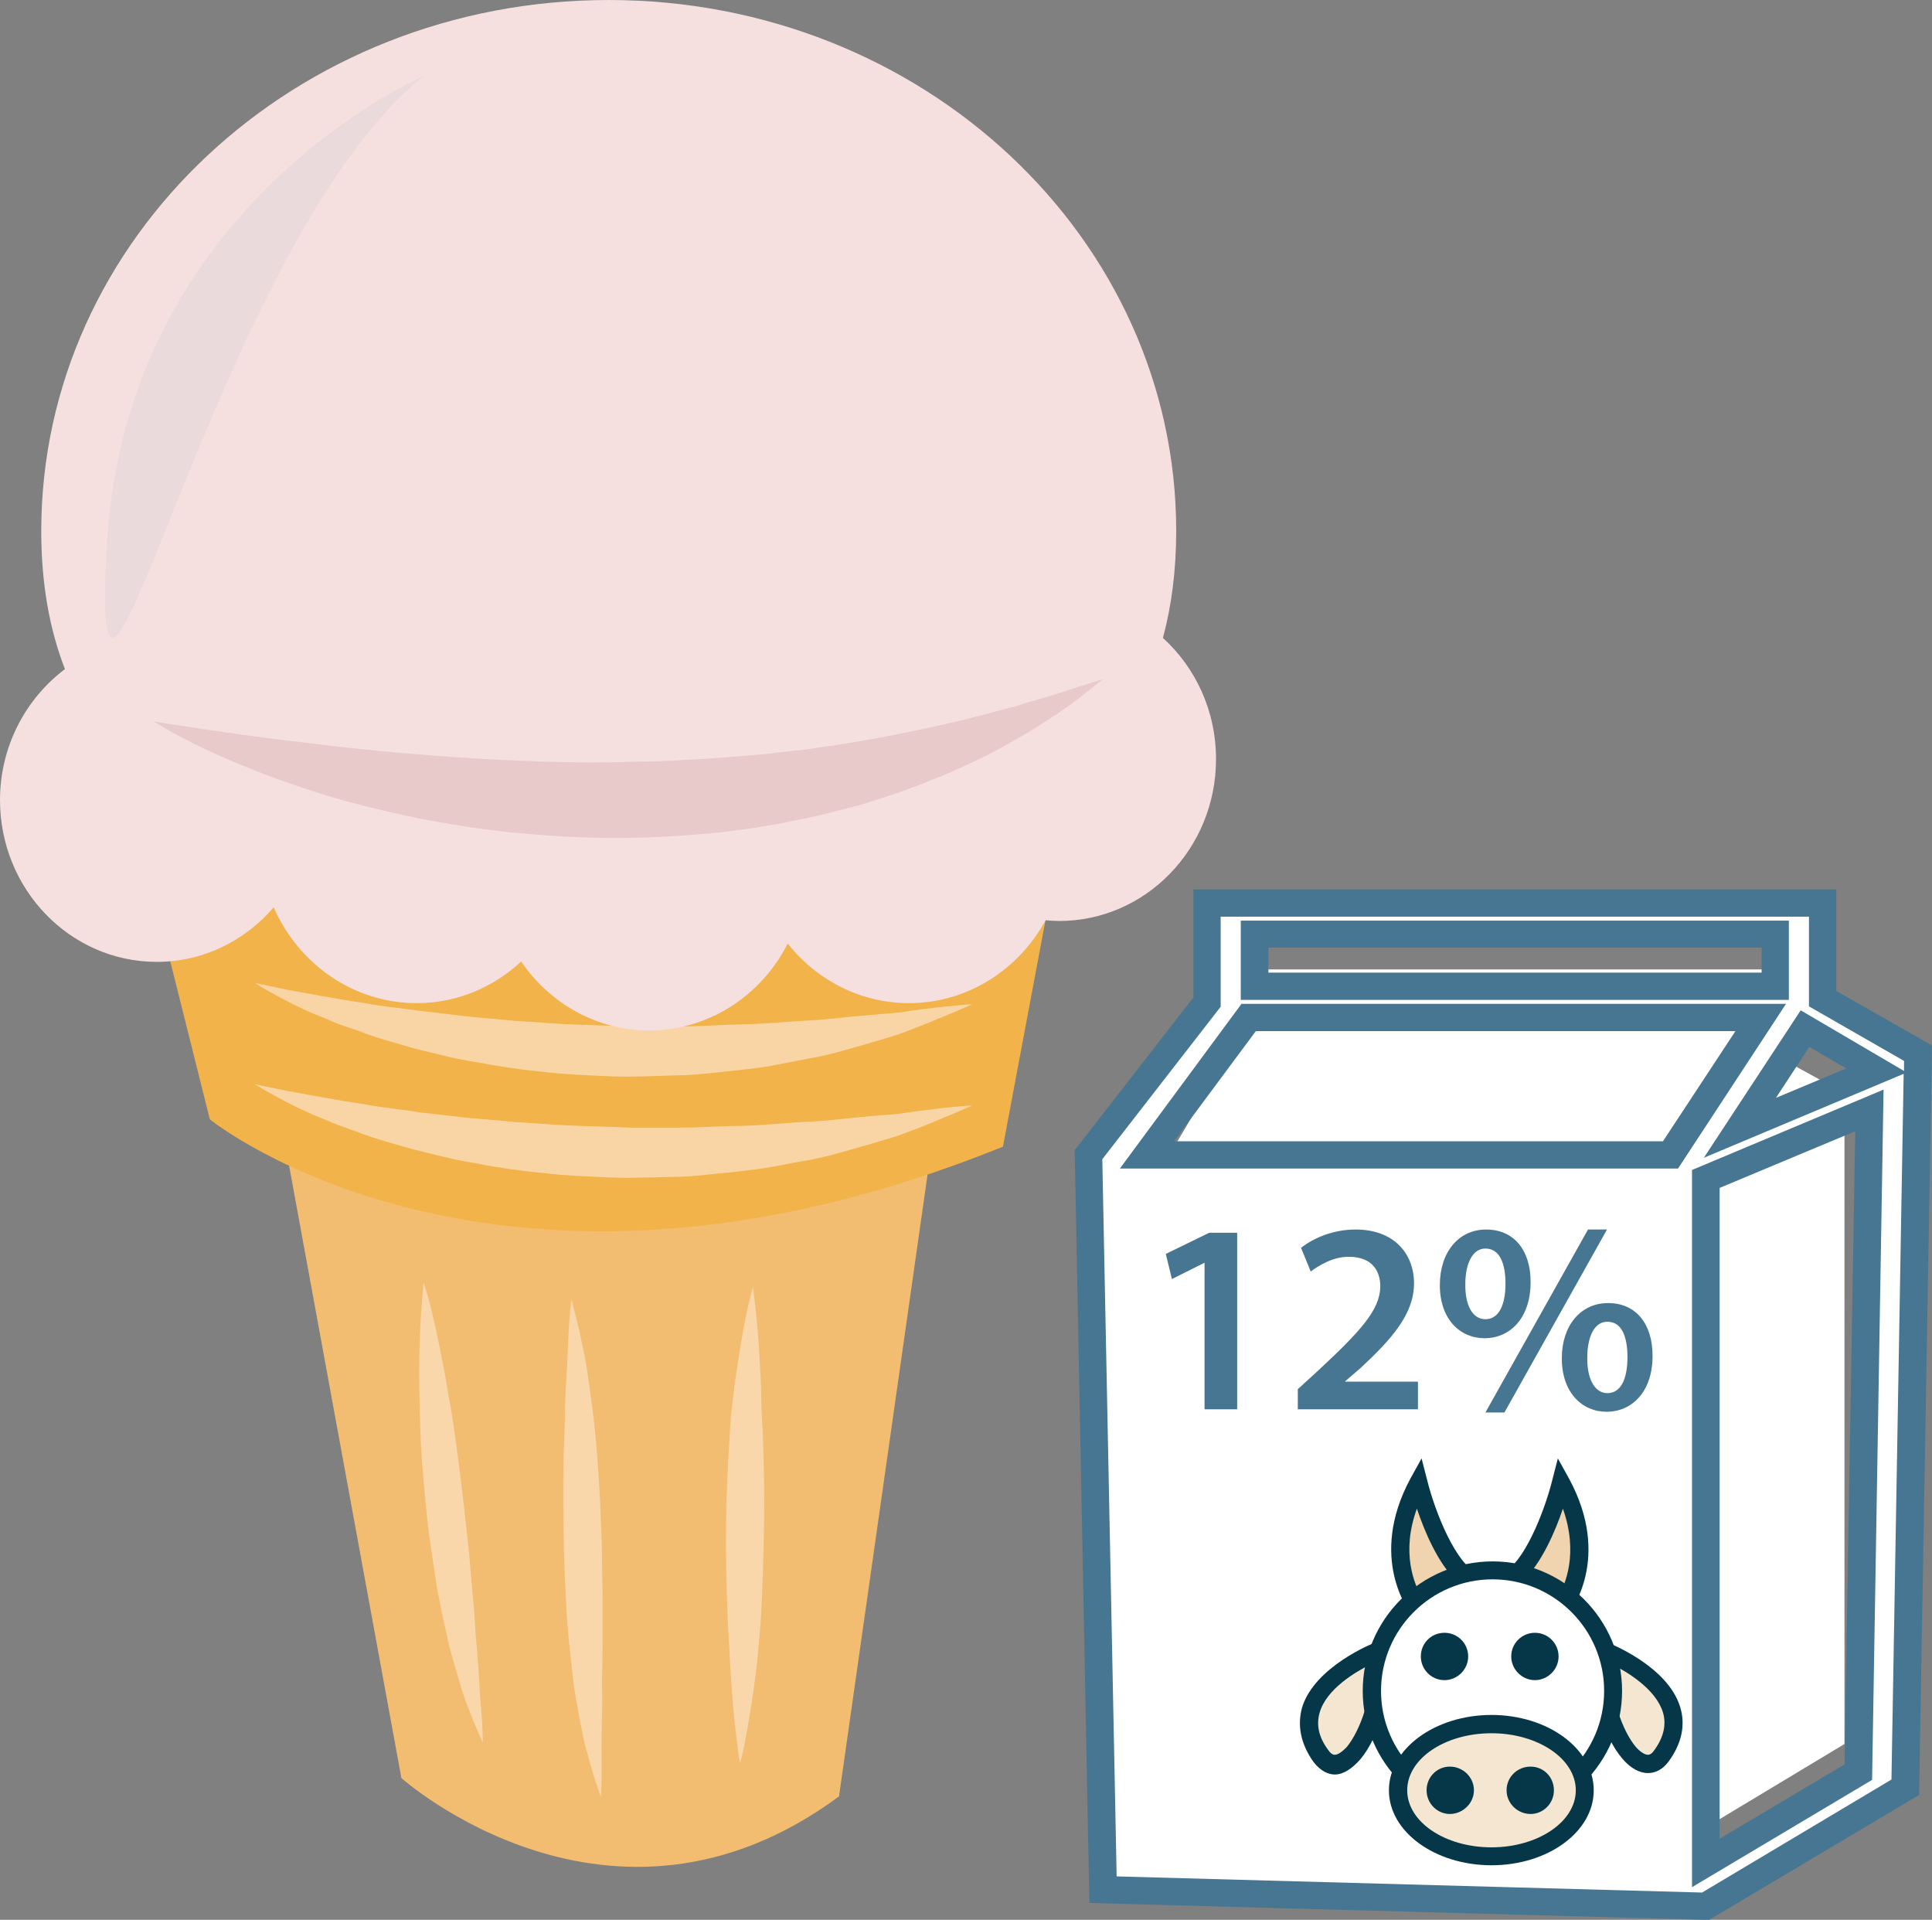<?xml version="1.0" encoding="UTF-8" standalone="no"?>
<svg
   xmlns:dc="http://purl.org/dc/elements/1.1/"
   xmlns:cc="http://creativecommons.org/ns#"
   xmlns:rdf="http://www.w3.org/1999/02/22-rdf-syntax-ns#"
   xmlns:svg="http://www.w3.org/2000/svg"
   xmlns="http://www.w3.org/2000/svg"
   id="svg74"
   viewBox="0 0 5386 5351"
   style="clip-rule:evenodd;fill-rule:evenodd;image-rendering:optimizeQuality;shape-rendering:geometricPrecision;text-rendering:geometricPrecision"
   version="1.1"
   height="53.51mm"
   width="53.86mm"
   xml:space="preserve"><rect x="0" y="0" width="5386" height="5351" fill="#808080" stroke="none"/>
 <defs
   id="defs4">
  <style
   id="style2"
   type="text/css">
   <![CDATA[
    .fil10 {fill:#053749;fill-rule:nonzero}
    .fil8 {fill:#467691;fill-rule:nonzero}
    .fil5 {fill:#E8CACB;fill-rule:nonzero}
    .fil6 {fill:#EBDADC;fill-rule:nonzero}
    .fil9 {fill:#EFD4AF;fill-rule:nonzero}
    .fil1 {fill:#F2B34A;fill-rule:nonzero}
    .fil0 {fill:#F2BD70;fill-rule:nonzero}
    .fil11 {fill:#F4E6D0;fill-rule:nonzero}
    .fil4 {fill:#F5DFDF;fill-rule:nonzero}
    .fil3 {fill:#F9D5A5;fill-rule:nonzero}
    .fil2 {fill:#F9D7AA;fill-rule:nonzero}
    .fil7 {fill:white;fill-rule:nonzero}
   ]]>
  </style>
 </defs>
 <g
   transform="translate(-7860,-11983)"
   id="Vrstva_x0020_1">
  <path
   style="fill:#f2bd70;fill-rule:nonzero"
   id="path7"
   d="m 8648,15134 331,1805 c 0,0 584,521 1220,51 l 266,-1868 z"
   class="fil0" />
  <path
   style="fill:#f2b34a;fill-rule:nonzero"
   id="path9"
   d="m 8235,14264 210,839 c 0,0 800,648 2211,76 l 172,-915 c 0,0 -1830,-267 -2593,0 z"
   class="fil1" />
  <path
   style="fill:#f9d7aa;fill-rule:nonzero"
   id="path11"
   d="m 9041,15558 c 0,0 7,20 16,54 9,35 21,85 32,144 6,30 13,63 18,97 6,34 13,70 18,108 11,75 21,155 30,235 4,40 9,80 13,119 3,40 7,78 10,116 4,37 6,74 8,108 3,35 6,67 8,98 2,30 3,58 5,82 2,25 4,46 5,64 2,36 2,57 2,57 0,0 -9,-19 -23,-52 -7,-17 -15,-37 -24,-61 -9,-23 -16,-50 -25,-80 -8,-29 -19,-61 -26,-95 -7,-35 -16,-71 -23,-108 -8,-38 -13,-77 -19,-116 -6,-40 -12,-80 -16,-120 -4,-41 -8,-81 -11,-121 -4,-40 -6,-79 -7,-117 -3,-76 -4,-147 -3,-208 1,-61 4,-112 7,-148 3,-36 5,-56 5,-56 z"
   class="fil2" />
  <path
   style="fill:#f9d7aa;fill-rule:nonzero"
   id="path13"
   d="m 9453,15605 c 0,0 6,21 15,59 5,18 10,41 15,67 6,26 12,56 16,88 10,66 20,142 26,224 3,41 6,83 8,126 2,42 3,86 5,129 0,44 1,87 2,130 0,42 0,84 0,125 0,40 -1,79 -2,117 1,37 1,72 0,104 0,33 -2,63 -1,89 0,26 0,50 0,69 0,38 -2,60 -2,60 0,0 -7,-20 -19,-57 -5,-18 -13,-41 -19,-67 -9,-26 -13,-56 -20,-88 -6,-33 -13,-68 -18,-105 -4,-38 -9,-77 -13,-118 -8,-82 -11,-169 -14,-256 -2,-87 -2,-174 -1,-255 2,-41 3,-80 4,-117 0,-37 2,-73 4,-105 4,-65 5,-120 8,-159 3,-38 6,-60 6,-60 z"
   class="fil2" />
  <path
   style="fill:#f9d7aa;fill-rule:nonzero"
   id="path15"
   d="m 9959,15570 c 0,0 3,21 7,57 4,37 9,89 12,152 2,31 4,65 4,101 0,36 4,73 5,112 3,77 4,160 3,242 -1,83 -4,167 -8,245 -2,39 -6,76 -9,112 -3,36 -8,70 -12,101 -9,62 -18,114 -25,150 -7,36 -13,56 -13,56 0,0 -4,-21 -8,-57 -5,-37 -11,-89 -15,-151 -2,-31 -5,-65 -6,-100 -2,-36 -5,-74 -6,-113 -3,-78 -5,-160 -4,-244 1,-83 5,-167 10,-245 2,-39 5,-77 10,-113 4,-35 9,-69 14,-100 9,-61 19,-113 27,-149 8,-36 14,-56 14,-56 z"
   class="fil2" />
  <path
   style="fill:#f9d5a5;fill-rule:nonzero"
   id="path17"
   d="m 8571,15005 c 0,0 31,7 86,18 28,5 61,11 99,18 38,7 81,14 127,21 47,9 98,13 151,22 54,5 110,14 168,18 29,2 59,5 89,8 30,2 60,4 91,6 61,5 123,6 185,8 l 47,2 h 46 c 31,0 62,0 93,0 61,0 121,-5 180,-5 59,-2 115,-8 169,-11 54,-2 104,-8 151,-13 24,-2 46,-4 68,-6 22,-1 42,-3 61,-6 38,-6 72,-9 100,-13 55,-6 88,-8 88,-8 0,0 -29,14 -81,35 -26,11 -58,25 -95,38 -36,15 -79,26 -126,40 -46,13 -97,29 -151,39 -55,9 -113,23 -173,29 -30,4 -61,7 -92,10 -31,3 -63,7 -95,8 -32,0 -64,2 -96,2 l -49,1 -49,-1 c -64,-3 -129,-5 -193,-13 -64,-6 -126,-15 -185,-27 -60,-9 -117,-25 -171,-38 -54,-15 -105,-29 -150,-46 -23,-9 -45,-16 -66,-24 -20,-8 -39,-17 -58,-24 -36,-15 -67,-31 -92,-44 -50,-26 -77,-44 -77,-44 z"
   class="fil3" />
  <path
   style="fill:#f9d5a5;fill-rule:nonzero"
   id="path19"
   d="m 8571,14723 c 0,0 31,6 86,18 28,5 61,11 99,18 38,7 81,14 127,21 47,9 98,13 151,21 54,5 110,14 168,19 29,2 59,5 89,8 30,2 60,4 91,6 61,5 123,6 185,8 l 47,2 46,-1 c 31,0 62,0 93,1 61,0 121,-5 180,-6 59,-1 115,-7 169,-10 54,-2 104,-9 151,-13 24,-2 46,-4 68,-6 22,-2 42,-3 61,-6 38,-6 72,-10 100,-13 55,-6 88,-8 88,-8 0,0 -29,14 -81,35 -26,11 -58,24 -95,38 -36,15 -79,26 -126,40 -46,13 -97,29 -151,38 -55,10 -113,24 -173,30 -30,3 -61,7 -92,10 -31,3 -63,7 -95,7 -32,1 -64,2 -96,3 l -49,1 -49,-1 c -64,-3 -129,-5 -193,-13 -64,-6 -126,-16 -185,-27 -60,-9 -117,-25 -171,-38 -54,-16 -105,-29 -150,-47 -23,-8 -45,-15 -66,-23 -20,-9 -39,-17 -58,-24 -36,-15 -67,-31 -92,-44 -50,-26 -77,-44 -77,-44 z"
   class="fil3" />
  <path
   style="fill:#f5dfdf;fill-rule:nonzero"
   id="path21"
   d="m 11102,13761 c 24,-89 37,-188 37,-298 0,-817 -708,-1480 -1582,-1480 -874,0 -1582,663 -1582,1480 0,147 23,274 66,385 -109,82 -181,215 -181,365 0,249 196,451 437,451 130,0 246,-59 326,-152 69,157 221,267 399,267 112,0 213,-44 291,-116 79,116 209,192 357,192 167,0 313,-98 386,-242 80,101 202,166 338,166 164,0 306,-94 381,-231 12,1 25,2 38,2 241,0 437,-202 437,-451 0,-135 -57,-255 -148,-338 z"
   class="fil4" />
  <path
   style="fill:#e8cacb;fill-rule:nonzero"
   id="path23"
   d="m 8289,13994 c 0,0 42,7 117,18 74,11 179,27 305,41 126,16 272,31 428,41 39,3 78,5 118,7 40,2 81,3 121,5 41,1 82,2 124,2 41,0 82,0 123,-2 83,0 165,-6 246,-11 41,-3 81,-7 120,-10 40,-5 79,-9 117,-13 39,-6 76,-12 113,-17 37,-6 73,-13 108,-19 70,-14 136,-27 197,-42 16,-4 31,-7 45,-11 15,-4 29,-7 43,-11 28,-8 54,-14 79,-21 49,-16 93,-27 129,-39 35,-12 63,-20 83,-27 19,-6 30,-9 30,-9 0,0 -9,7 -25,20 -16,12 -39,31 -70,54 -31,22 -69,47 -115,75 -46,26 -98,58 -158,84 -59,29 -125,55 -196,81 -36,12 -73,24 -111,36 -39,10 -78,20 -118,30 -81,18 -165,34 -251,44 -86,10 -174,16 -262,18 -87,2 -175,-1 -261,-8 -86,-6 -170,-16 -251,-30 -81,-13 -158,-30 -231,-48 -72,-18 -140,-38 -202,-60 -62,-20 -117,-43 -166,-63 -49,-20 -91,-40 -125,-57 -68,-34 -104,-58 -104,-58 z"
   class="fil5" />
  <path
   style="fill:#ebdadc;fill-rule:nonzero"
   id="path25"
   d="m 9041,12195 c 0,0 -823,353 -882,1293 -58,941 294,-823 882,-1293 z"
   class="fil6" />
 </g>
 <g
   transform="translate(-7860,-11983)"
   id="Vrstva_x0020_1_0">
  <polygon
   style="fill:#ffffff;fill-rule:nonzero"
   id="polygon29"
   points="11313,14685 12785,14685 12785,14911 13002,15030 13002,15122 13002,16844 12520,17134 11068,15290 11313,14876 "
   class="fil7" />
  <path
   style="fill:#ffffff;fill-rule:nonzero"
   id="path31"
   d="m 12711,15126 181,-276 200,117 z m 329,1797 -425,253 v -1907 l 457,-191 z m -524,-1721 h -1458 l 283,-384 h 1428 z m -1159,-615 h 1452 v 145 h -1452 z m 1584,179 v -266 h -1716 v 276 l -330,426 40,2048 1680,46 557,-332 35,-2046 z"
   class="fil7" />
  <path
   style="fill:#467691;fill-rule:nonzero"
   id="path33"
   d="m 11396,14694 h 1375 v -70 h -1375 z m 1451,76 h -1528 v -221 h 1528 z m -1714,394 h 1363 l 202,-307 h -1337 z m 1405,76 h -1556 l 339,-459 h 1518 z m 116,54 v 1814 l 348,-207 30,-1765 z m -77,1949 v -1999 l 534,-224 -32,1924 z m 327,-2342 -93,142 196,-82 z m -1931,2312 1632,45 528,-315 34,-1967 -557,234 270,-411 288,169 v -28 l -265,-152 v -250 h -1640 v 251 l -330,425 z m 1652,121 h -11 l -1717,-47 -41,-2098 331,-426 v -301 h 1792 v 283 l 267,152 -36,2089 z"
   class="fil8" />
  <path
   style="fill:#efd4af;fill-rule:nonzero"
   id="path35"
   d="m 11815,16468 c 0,0 -115,-141 0,-352 0,0 61,241 158,277 z"
   class="fil9" />
  <path
   style="fill:#053749;fill-rule:nonzero"
   id="path37"
   d="m 11810,16188 c -45,123 -7,212 14,247 l 97,-45 c -52,-49 -90,-139 -111,-202 z m -3,311 -12,-16 c -5,-6 -123,-156 -3,-379 l 31,-56 16,62 c 22,88 81,237 143,259 l 56,21 z"
   class="fil10" />
  <path
   style="fill:#efd4af;fill-rule:nonzero"
   id="path39"
   d="m 12212,16468 c 0,0 114,-141 0,-352 0,0 -61,241 -159,277 z"
   class="fil9" />
  <path
   style="fill:#053749;fill-rule:nonzero"
   id="path41"
   d="m 12105,16390 98,45 c 21,-35 58,-123 14,-247 -21,63 -60,153 -112,202 z m 114,109 -231,-109 57,-21 c 61,-22 120,-171 142,-259 l 16,-62 31,56 c 121,223 3,373 -3,379 z"
   class="fil10" />
  <path
   style="fill:#f4e6d0;fill-rule:nonzero"
   id="path43"
   d="m 11705,16583 c 0,0 -291,112 -163,293 69,97 189,-120 163,-293 z"
   class="fil11" />
  <path
   style="fill:#053749;fill-rule:nonzero"
   id="path45"
   d="m 11683,16621 c -45,22 -125,70 -144,135 -10,34 -3,69 24,105 6,9 12,13 18,13 9,0 20,-8 33,-21 38,-46 72,-142 69,-232 z m -102,308 v 0 c -16,0 -39,-8 -60,-36 -35,-50 -45,-101 -31,-151 35,-114 198,-179 206,-182 l 28,-12 5,32 c 18,115 -26,247 -77,307 -23,26 -47,42 -71,42 z"
   class="fil10" />
  <path
   style="fill:#f4e6d0;fill-rule:nonzero"
   id="path47"
   d="m 12330,16583 c 0,0 291,112 163,293 -69,97 -189,-120 -163,-293 z"
   class="fil11" />
  <path
   style="fill:#053749;fill-rule:nonzero"
   id="path49"
   d="m 12352,16621 c -3,90 30,186 69,232 12,13 24,21 33,21 6,0 12,-4 18,-13 26,-36 34,-71 24,-105 -20,-65 -99,-113 -144,-135 z m 102,304 c -24,0 -49,-14 -71,-40 -52,-60 -95,-190 -78,-305 l 5,-32 29,12 c 7,3 170,66 205,181 15,49 5,100 -31,150 -20,28 -43,34 -59,34 z"
   class="fil10" />
  <path
   style="fill:#ffffff;fill-rule:nonzero"
   id="path51"
   d="m 12357,16696 c 0,185 -150,336 -336,336 -186,0 -336,-151 -336,-336 0,-185 150,-336 336,-336 186,0 336,151 336,336 z"
   class="fil7" />
  <path
   style="fill:#053749;fill-rule:nonzero"
   id="path53"
   d="m 12021,16385 c -171,0 -311,139 -311,311 0,172 140,311 311,311 171,0 311,-139 311,-311 0,-172 -140,-311 -311,-311 z m 0,672 c -199,0 -362,-162 -362,-361 0,-199 163,-361 362,-361 199,0 361,162 361,361 0,199 -162,361 -361,361 z"
   class="fil10" />
  <path
   style="fill:#f4e6d0;fill-rule:nonzero"
   id="path55"
   d="m 12278,16973 c 0,102 -117,184 -260,184 -144,0 -261,-82 -261,-184 0,-102 117,-185 261,-185 143,0 260,83 260,185 z"
   class="fil11" />
  <path
   style="fill:#053749;fill-rule:nonzero"
   id="path57"
   d="m 12018,16814 c -130,0 -235,71 -235,159 0,88 105,159 235,159 129,0 235,-71 235,-159 0,-88 -106,-159 -235,-159 z m 0,368 c -157,0 -286,-93 -286,-209 0,-116 129,-210 286,-210 157,0 285,94 285,210 0,116 -128,209 -285,209 z"
   class="fil10" />
  <path
   style="fill:#053749;fill-rule:nonzero"
   id="path59"
   d="m 11969,16973 c 0,36 -31,66 -67,66 -36,0 -65,-30 -65,-66 0,-37 29,-66 65,-66 36,0 67,29 67,66 z"
   class="fil10" />
  <path
   style="fill:#053749;fill-rule:nonzero"
   id="path61"
   d="m 12192,16973 c 0,36 -29,66 -65,66 -37,0 -67,-30 -67,-66 0,-37 30,-66 67,-66 36,0 65,29 65,66 z"
   class="fil10" />
  <path
   style="fill:#053749;fill-rule:nonzero"
   id="path63"
   d="m 11953,16600 c 0,36 -30,66 -66,66 -37,0 -66,-30 -66,-66 0,-37 29,-66 66,-66 36,0 66,29 66,66 z"
   class="fil10" />
  <path
   style="fill:#053749;fill-rule:nonzero"
   id="path65"
   d="m 12205,16600 c 0,36 -30,66 -66,66 -36,0 -66,-30 -66,-66 0,-37 30,-66 66,-66 36,0 66,29 66,66 z"
   class="fil10" />
  <polygon
   style="fill:#467691;fill-rule:nonzero"
   id="polygon67"
   points="11127,15548 11110,15478 11231,15419 11309,15419 11309,15911 11218,15911 11218,15503 11217,15503 "
   class="fil8" />
  <path
   style="fill:#467691;fill-rule:nonzero"
   id="path69"
   d="m 11478,15911 v -56 l 59,-54 c 116,-108 170,-167 171,-232 0,-44 -23,-83 -88,-83 -43,0 -80,22 -106,41 l -27,-66 c 36,-28 90,-51 152,-51 109,0 163,69 163,150 0,86 -63,156 -149,236 l -43,37 v 1 h 203 v 77 z"
   class="fil8" />
  <path
   style="fill:#467691;fill-rule:nonzero"
   id="path71"
   d="m 12285,15767 c -1,56 19,99 56,99 38,0 56,-40 56,-100 0,-56 -15,-99 -56,-99 -38,0 -56,45 -56,100 z m 182,-5 c 0,103 -60,156 -128,156 -68,0 -125,-53 -125,-149 0,-92 53,-154 129,-154 78,0 124,58 124,147 z m -466,158 286,-510 h 53 l -286,510 z m -56,-358 c -1,57 19,98 56,98 37,0 56,-39 56,-99 0,-54 -15,-98 -56,-98 -37,0 -56,44 -56,99 z m 182,-6 c 0,104 -60,157 -128,157 -69,0 -125,-53 -125,-148 0,-93 53,-155 129,-155 78,0 124,58 124,146 z"
   class="fil8" />
 </g>
</svg>